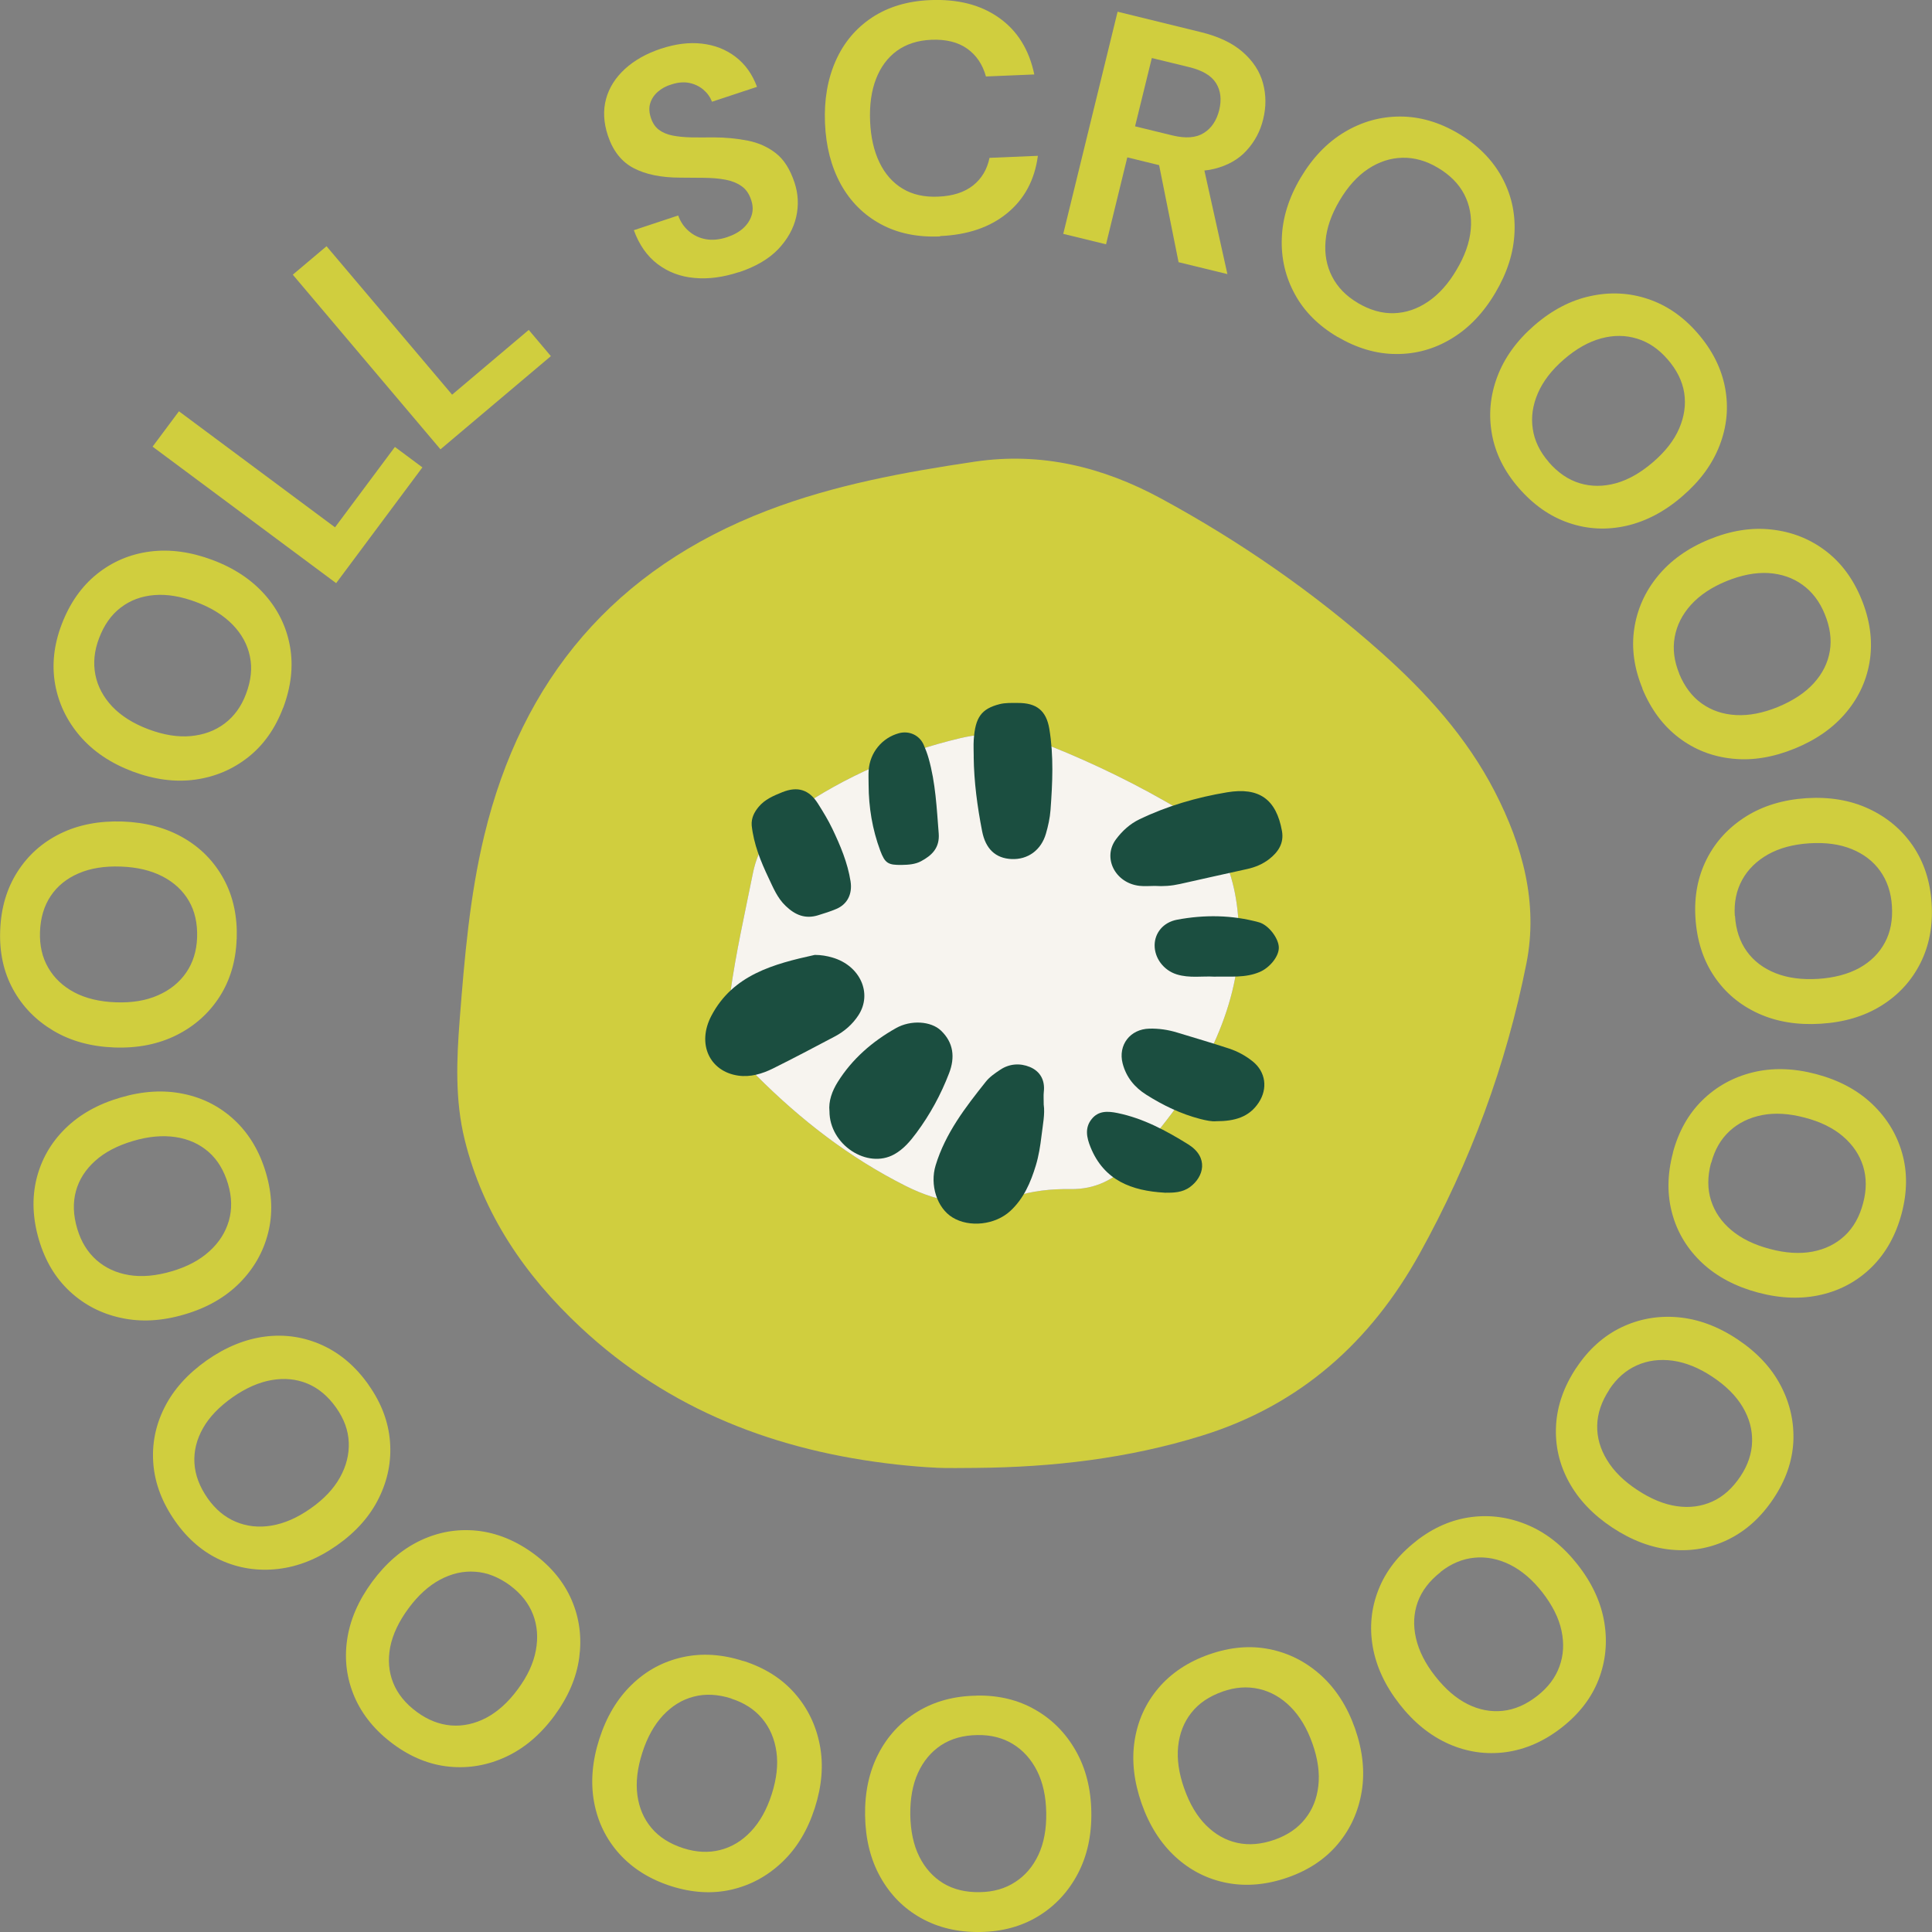 <svg width="93" height="93" viewBox="0 0 93 93" fill="none" xmlns="http://www.w3.org/2000/svg">
<rect x="0" y="0" width="93" height="93" fill="#808080" stroke="none"/>
<path d="M45.073 70.651C44.442 70.624 43.811 70.566 43.181 70.499C37.413 69.863 32.222 67.889 27.949 63.894C25.271 61.392 23.257 58.457 22.369 54.864C21.897 52.948 21.979 51.005 22.13 49.056C22.361 46.095 22.61 43.133 23.307 40.235C25.119 32.685 29.598 27.385 36.947 24.571C40.154 23.343 43.529 22.726 46.922 22.223C50.127 21.748 53.087 22.477 55.895 24C59.696 26.064 63.221 28.507 66.447 31.37C68.645 33.325 70.605 35.485 71.961 38.12C73.297 40.72 74.05 43.474 73.478 46.368C72.503 51.28 70.772 55.951 68.337 60.344C65.989 64.584 62.594 67.639 57.853 69.109C54.308 70.209 50.67 70.628 46.978 70.66C46.345 70.66 45.71 70.68 45.077 70.654L45.073 70.651ZM48.8 57.61C49.686 57.323 50.602 57.225 51.533 57.239C52.721 57.258 53.675 56.774 54.465 55.915C56.039 54.201 57.443 52.375 58.418 50.255C59.187 48.581 59.638 46.835 59.638 45.22C59.645 43.625 59.399 42.319 58.826 41.075C58.404 40.16 57.701 39.522 56.856 39.019C54.829 37.808 52.718 36.774 50.521 35.896C49.113 35.333 47.693 35.183 46.229 35.531C43.358 36.211 40.694 37.36 38.266 39.034C37.19 39.776 36.498 40.762 36.24 42.044C35.856 43.962 35.422 45.866 35.154 47.805C34.941 49.339 35.298 50.657 36.419 51.779C38.545 53.908 40.898 55.734 43.603 57.091C45.26 57.925 46.986 58.194 48.8 57.61Z" fill="#D0CE3E"/>
<path d="M48.8 57.61C49.686 57.323 50.603 57.225 51.533 57.239C52.721 57.258 53.675 56.774 54.466 55.915C56.039 54.2 57.443 52.375 58.418 50.255C59.187 48.581 59.638 46.834 59.638 45.22C59.645 43.625 59.399 42.319 58.826 41.075C58.404 40.16 57.701 39.522 56.856 39.019C54.829 37.808 52.718 36.774 50.521 35.896C49.113 35.333 47.693 35.183 46.229 35.531C43.358 36.211 40.694 37.36 38.266 39.034C37.19 39.776 36.498 40.762 36.24 42.044C35.856 43.962 35.422 45.866 35.154 47.805C34.941 49.339 35.298 50.657 36.419 51.779C38.545 53.908 40.898 55.734 43.603 57.091C45.26 57.925 46.986 58.194 48.8 57.61Z" fill="#F7F4EF"/>
<path d="M39.219 45.966C37.242 46.402 35.283 46.921 34.244 48.895C33.531 50.249 34.16 51.581 35.539 51.777C36.12 51.86 36.691 51.691 37.209 51.433C38.212 50.935 39.2 50.413 40.189 49.89C40.651 49.646 41.041 49.302 41.321 48.872C42.01 47.815 41.399 46.479 40.07 46.093C39.8 46.014 39.523 45.966 39.219 45.966Z" fill="#1B4E40"/>
<path d="M50.241 53.19C50.241 52.904 50.226 52.73 50.245 52.563C50.311 51.998 50.072 51.568 49.571 51.36C49.099 51.166 48.585 51.199 48.14 51.499C47.897 51.662 47.639 51.837 47.46 52.062C46.474 53.299 45.508 54.55 45.038 56.096C44.753 57.033 45.098 58.144 45.85 58.603C46.664 59.103 47.907 58.961 48.631 58.294C49.282 57.693 49.616 56.912 49.863 56.096C50.001 55.64 50.076 55.161 50.133 54.687C50.197 54.153 50.305 53.617 50.243 53.19L50.241 53.19Z" fill="#1B4E40"/>
<path d="M55.59 42.645C55.996 42.672 56.398 42.643 56.796 42.553C57.874 42.309 58.954 42.071 60.034 41.832C60.42 41.748 60.783 41.594 61.09 41.358C61.523 41.021 61.815 40.595 61.71 40.005C61.436 38.475 60.614 37.881 59.067 38.139C57.604 38.383 56.19 38.794 54.85 39.438C54.386 39.661 54.021 40.001 53.726 40.393C53.056 41.281 53.675 42.505 54.844 42.641C55.091 42.67 55.342 42.645 55.592 42.645L55.59 42.645Z" fill="#1B4E40"/>
<path d="M39.928 53.495C39.93 55.102 41.744 56.289 43.047 55.565C43.488 55.321 43.813 54.937 44.11 54.537C44.77 53.649 45.293 52.686 45.687 51.658C45.978 50.903 45.904 50.188 45.295 49.609C44.811 49.148 43.846 49.089 43.133 49.489C41.993 50.13 41.018 50.976 40.325 52.085C40.06 52.508 39.874 53.003 39.928 53.497L39.928 53.495Z" fill="#1B4E40"/>
<path d="M46.87 36.436C46.885 37.641 47.046 38.831 47.276 40.011C47.443 40.87 47.928 41.317 48.693 41.352C49.474 41.386 50.117 40.927 50.348 40.128C50.455 39.759 50.54 39.376 50.568 38.996C50.665 37.691 50.727 36.384 50.511 35.085C50.364 34.203 49.892 33.834 49 33.838C48.705 33.838 48.398 33.824 48.118 33.895C47.235 34.122 46.947 34.532 46.873 35.604C46.854 35.881 46.872 36.159 46.872 36.436L46.87 36.436Z" fill="#1B4E40"/>
<path d="M58.536 53.972C59.44 53.972 60.127 53.776 60.589 53.076C61.034 52.402 60.931 51.599 60.302 51.093C59.96 50.818 59.574 50.609 59.158 50.472C58.331 50.201 57.495 49.955 56.662 49.702C56.227 49.569 55.784 49.504 55.326 49.515C54.402 49.536 53.811 50.305 54.04 51.191C54.213 51.854 54.613 52.342 55.188 52.703C55.994 53.211 56.845 53.622 57.771 53.862C58.059 53.937 58.35 53.993 58.535 53.972L58.536 53.972Z" fill="#1B4E40"/>
<path d="M36.184 39.732C36.281 40.633 36.617 41.463 37.002 42.272C37.225 42.741 37.419 43.226 37.817 43.606C38.272 44.044 38.759 44.25 39.379 44.058C39.676 43.965 39.975 43.875 40.261 43.752C40.789 43.527 41.041 43.032 40.942 42.417C40.8 41.525 40.451 40.699 40.064 39.889C39.866 39.474 39.622 39.078 39.377 38.688C38.953 38.014 38.402 37.833 37.654 38.135C37.237 38.304 36.817 38.479 36.518 38.84C36.302 39.1 36.161 39.382 36.184 39.728L36.184 39.732Z" fill="#1B4E40"/>
<path d="M41.812 37.776C41.816 38.863 41.991 39.924 42.372 40.946C42.601 41.557 42.75 41.646 43.42 41.634C43.735 41.629 44.057 41.605 44.331 41.459C44.86 41.177 45.242 40.81 45.186 40.114C45.089 38.9 45.036 37.683 44.7 36.503C44.638 36.282 44.555 36.063 44.463 35.852C44.261 35.389 43.762 35.162 43.273 35.294C42.457 35.516 41.874 36.227 41.814 37.082C41.799 37.312 41.812 37.545 41.812 37.776Z" fill="#1B4E40"/>
<path d="M56.064 57.414C56.499 57.417 56.915 57.408 57.282 57.139C57.952 56.649 58.198 55.705 57.19 55.081C56.136 54.427 55.038 53.834 53.794 53.578C53.322 53.482 52.877 53.461 52.551 53.866C52.205 54.293 52.31 54.766 52.496 55.225C53.145 56.826 54.479 57.323 56.064 57.412L56.064 57.414Z" fill="#1B4E40"/>
<path d="M58.441 47.013C59.22 46.996 59.941 47.083 60.632 46.79C61.11 46.589 61.564 46.049 61.558 45.612C61.554 45.176 61.071 44.525 60.601 44.396C59.302 44.04 57.979 44.025 56.662 44.271C55.994 44.396 55.59 44.905 55.58 45.487C55.571 46.122 56.014 46.708 56.645 46.904C57.257 47.094 57.886 46.979 58.439 47.013L58.441 47.013Z" fill="#1B4E40"/>
<g clip-path="url(#clip0_357_101)">
<path d="M35.575 13.097C34.815 13.347 34.098 13.444 33.422 13.379C32.742 13.319 32.154 13.092 31.649 12.708C31.145 12.325 30.765 11.779 30.511 11.081L32.645 10.373C32.756 10.678 32.927 10.932 33.163 11.131C33.395 11.33 33.667 11.46 33.978 11.515C34.288 11.571 34.63 11.538 34.996 11.418C35.315 11.312 35.575 11.168 35.773 10.988C35.972 10.808 36.107 10.6 36.181 10.364C36.255 10.132 36.246 9.883 36.158 9.624C36.06 9.323 35.903 9.101 35.685 8.953C35.468 8.805 35.213 8.703 34.913 8.648C34.612 8.592 34.279 8.565 33.904 8.56C33.529 8.555 33.149 8.555 32.751 8.551C31.821 8.551 31.071 8.394 30.492 8.088C29.914 7.783 29.506 7.261 29.261 6.525C29.053 5.896 29.025 5.314 29.173 4.763C29.321 4.218 29.627 3.737 30.085 3.316C30.543 2.9 31.117 2.576 31.802 2.349C32.51 2.113 33.168 2.03 33.783 2.1C34.399 2.169 34.936 2.377 35.403 2.733C35.871 3.089 36.213 3.57 36.44 4.181L34.274 4.897C34.186 4.671 34.047 4.477 33.857 4.315C33.663 4.153 33.441 4.046 33.177 3.991C32.918 3.94 32.635 3.963 32.339 4.06C32.075 4.134 31.853 4.255 31.668 4.416C31.483 4.578 31.363 4.763 31.298 4.976C31.233 5.189 31.247 5.425 31.335 5.684C31.418 5.933 31.548 6.123 31.724 6.252C31.899 6.382 32.117 6.474 32.376 6.525C32.635 6.576 32.932 6.604 33.265 6.613C33.598 6.618 33.959 6.618 34.343 6.613C34.931 6.613 35.482 6.669 35.996 6.77C36.509 6.872 36.958 7.071 37.347 7.376C37.736 7.677 38.032 8.148 38.245 8.787C38.426 9.332 38.453 9.887 38.324 10.451C38.194 11.011 37.903 11.529 37.454 12.001C37 12.472 36.371 12.838 35.565 13.106L35.575 13.097Z" fill="#D0CE3E"/>
<path d="M45.248 11.381C44.156 11.427 43.202 11.228 42.388 10.784C41.573 10.341 40.934 9.702 40.471 8.865C40.013 8.028 39.759 7.052 39.712 5.929C39.666 4.81 39.837 3.811 40.226 2.932C40.615 2.053 41.198 1.36 41.971 0.846C42.749 0.333 43.679 0.051 44.771 0.005C46.104 -0.051 47.211 0.231 48.09 0.856C48.974 1.48 49.539 2.391 49.788 3.584L47.46 3.681C47.298 3.098 46.998 2.654 46.553 2.34C46.109 2.026 45.535 1.887 44.836 1.915C44.174 1.942 43.623 2.123 43.174 2.446C42.725 2.775 42.392 3.223 42.17 3.797C41.948 4.366 41.851 5.045 41.883 5.832C41.916 6.608 42.068 7.27 42.337 7.825C42.605 8.38 42.98 8.801 43.452 9.083C43.924 9.369 44.494 9.494 45.155 9.466C45.859 9.439 46.419 9.258 46.836 8.93C47.252 8.602 47.516 8.158 47.632 7.598L49.96 7.501C49.807 8.653 49.321 9.568 48.493 10.253C47.664 10.937 46.586 11.307 45.257 11.363L45.248 11.381Z" fill="#D0CE3E"/>
<path d="M51.182 11.256L53.797 0.564L57.8 1.545C58.657 1.753 59.333 2.076 59.823 2.507C60.318 2.941 60.642 3.436 60.795 4C60.948 4.56 60.953 5.143 60.804 5.744C60.666 6.313 60.402 6.812 60.008 7.242C59.62 7.672 59.101 7.964 58.462 8.125C57.824 8.287 57.06 8.259 56.176 8.042L54.264 7.575L53.241 11.76L51.177 11.256H51.182ZM54.639 6.081L56.444 6.521C57.078 6.673 57.578 6.636 57.949 6.4C58.319 6.169 58.564 5.799 58.689 5.3C58.809 4.8 58.763 4.37 58.541 4.01C58.319 3.649 57.893 3.39 57.25 3.233L55.445 2.793L54.639 6.077V6.081ZM56.731 12.616L55.681 7.376L57.912 7.922L59.083 13.194L56.727 12.62L56.731 12.616Z" fill="#D0CE3E"/>
<path d="M64.382 16.218C63.47 15.677 62.785 14.998 62.332 14.165C61.878 13.337 61.665 12.435 61.702 11.464C61.735 10.493 62.035 9.522 62.609 8.555C63.183 7.589 63.887 6.858 64.72 6.359C65.558 5.859 66.446 5.61 67.395 5.61C68.34 5.61 69.27 5.878 70.182 6.414C71.112 6.965 71.806 7.654 72.274 8.491C72.737 9.323 72.949 10.225 72.903 11.191C72.862 12.158 72.556 13.124 71.982 14.091C71.413 15.058 70.709 15.793 69.885 16.292C69.057 16.796 68.168 17.046 67.21 17.041C66.257 17.041 65.312 16.759 64.382 16.214V16.218ZM65.354 14.581C65.942 14.928 66.525 15.095 67.099 15.076C67.678 15.058 68.224 14.873 68.742 14.521C69.26 14.17 69.719 13.661 70.112 12.99C70.515 12.315 70.742 11.668 70.797 11.048C70.853 10.428 70.746 9.864 70.483 9.355C70.219 8.847 69.793 8.417 69.205 8.07C68.645 7.737 68.076 7.58 67.502 7.594C66.928 7.607 66.377 7.788 65.859 8.13C65.34 8.472 64.877 8.986 64.479 9.661C64.086 10.327 63.859 10.974 63.808 11.603C63.753 12.227 63.859 12.801 64.123 13.314C64.387 13.827 64.799 14.253 65.359 14.581H65.354Z" fill="#D0CE3E"/>
<path d="M73.107 23.488C72.413 22.688 71.982 21.823 71.816 20.894C71.649 19.964 71.732 19.044 72.075 18.133C72.417 17.222 73.01 16.399 73.857 15.663C74.704 14.928 75.606 14.456 76.555 14.253C77.508 14.045 78.43 14.091 79.328 14.392C80.225 14.692 81.022 15.238 81.716 16.038C82.424 16.852 82.864 17.731 83.04 18.669C83.216 19.608 83.127 20.528 82.78 21.43C82.433 22.337 81.836 23.155 80.984 23.886C80.138 24.621 79.24 25.093 78.295 25.31C77.351 25.523 76.425 25.481 75.523 25.172C74.62 24.866 73.815 24.302 73.107 23.488ZM74.546 22.239C74.991 22.753 75.49 23.095 76.046 23.262C76.601 23.428 77.175 23.428 77.782 23.262C78.388 23.095 78.98 22.753 79.568 22.249C80.165 21.735 80.587 21.194 80.832 20.621C81.077 20.047 81.16 19.483 81.073 18.915C80.984 18.346 80.716 17.805 80.267 17.291C79.841 16.801 79.355 16.468 78.805 16.302C78.254 16.131 77.68 16.126 77.078 16.288C76.476 16.45 75.875 16.787 75.282 17.3C74.694 17.809 74.278 18.35 74.028 18.928C73.778 19.506 73.695 20.08 73.783 20.649C73.866 21.218 74.125 21.749 74.551 22.239H74.546Z" fill="#D0CE3E"/>
<path d="M79.064 33.144C78.661 32.164 78.527 31.207 78.666 30.272C78.804 29.338 79.179 28.492 79.795 27.738C80.41 26.984 81.234 26.392 82.271 25.967C83.308 25.541 84.312 25.38 85.28 25.491C86.247 25.597 87.108 25.935 87.862 26.503C88.617 27.072 89.195 27.845 89.598 28.825C90.01 29.824 90.144 30.795 90.015 31.738C89.88 32.682 89.505 33.528 88.885 34.273C88.27 35.017 87.441 35.605 86.4 36.03C85.363 36.455 84.359 36.622 83.396 36.52C82.433 36.423 81.568 36.086 80.809 35.507C80.049 34.929 79.466 34.139 79.054 33.14L79.064 33.144ZM80.827 32.423C81.086 33.052 81.452 33.537 81.924 33.87C82.396 34.203 82.942 34.388 83.572 34.421C84.197 34.453 84.868 34.324 85.59 34.028C86.316 33.727 86.89 33.348 87.307 32.89C87.724 32.432 87.983 31.919 88.08 31.35C88.177 30.781 88.094 30.184 87.835 29.556C87.589 28.954 87.233 28.487 86.765 28.15C86.298 27.812 85.752 27.627 85.132 27.585C84.507 27.549 83.836 27.678 83.104 27.974C82.387 28.27 81.818 28.649 81.396 29.116C80.975 29.583 80.716 30.101 80.614 30.67C80.512 31.239 80.586 31.822 80.832 32.423H80.827Z" fill="#D0CE3E"/>
<path d="M81.614 44.202C81.544 43.143 81.73 42.194 82.156 41.353C82.581 40.511 83.211 39.831 84.035 39.309C84.859 38.791 85.831 38.495 86.951 38.421C88.071 38.352 89.07 38.518 89.954 38.93C90.838 39.341 91.547 39.938 92.079 40.715C92.611 41.496 92.912 42.412 92.981 43.471C93.051 44.548 92.87 45.515 92.44 46.366C92.01 47.217 91.385 47.897 90.561 48.41C89.737 48.923 88.765 49.21 87.645 49.279C86.525 49.349 85.525 49.187 84.641 48.785C83.757 48.382 83.049 47.79 82.516 46.999C81.984 46.209 81.683 45.275 81.614 44.197V44.202ZM83.516 44.081C83.558 44.761 83.752 45.335 84.09 45.802C84.428 46.269 84.891 46.616 85.474 46.847C86.057 47.078 86.733 47.166 87.511 47.12C88.297 47.069 88.959 46.893 89.505 46.593C90.047 46.292 90.454 45.885 90.727 45.381C91.001 44.877 91.116 44.28 91.07 43.6C91.028 42.953 90.838 42.393 90.505 41.926C90.172 41.459 89.714 41.108 89.135 40.872C88.557 40.636 87.876 40.544 87.09 40.594C86.317 40.645 85.655 40.821 85.104 41.131C84.558 41.441 84.141 41.848 83.863 42.352C83.586 42.856 83.465 43.434 83.507 44.086L83.516 44.081Z" fill="#D0CE3E"/>
<path d="M80.526 55.49C80.799 54.468 81.272 53.622 81.947 52.961C82.623 52.299 83.433 51.851 84.377 51.619C85.321 51.388 86.34 51.416 87.423 51.703C88.506 51.989 89.404 52.466 90.112 53.136C90.82 53.807 91.301 54.593 91.561 55.504C91.82 56.41 91.811 57.377 91.542 58.404C91.264 59.449 90.788 60.304 90.112 60.98C89.436 61.65 88.626 62.099 87.682 62.321C86.738 62.543 85.724 62.51 84.641 62.224C83.558 61.937 82.66 61.465 81.947 60.804C81.239 60.142 80.753 59.356 80.499 58.436C80.244 57.516 80.253 56.535 80.531 55.49H80.526ZM82.364 55.976C82.188 56.632 82.188 57.238 82.364 57.789C82.54 58.339 82.864 58.815 83.345 59.218C83.826 59.62 84.437 59.92 85.192 60.119C85.951 60.323 86.636 60.364 87.251 60.249C87.862 60.133 88.376 59.879 88.797 59.486C89.219 59.093 89.515 58.566 89.686 57.909C89.853 57.28 89.853 56.693 89.686 56.142C89.515 55.592 89.195 55.116 88.723 54.709C88.251 54.302 87.636 53.996 86.872 53.798C86.122 53.599 85.437 53.557 84.822 53.677C84.206 53.798 83.683 54.052 83.257 54.445C82.831 54.838 82.54 55.347 82.373 55.976H82.364Z" fill="#D0CE3E"/>
<path d="M75.879 65.844C76.462 64.961 77.184 64.314 78.031 63.902C78.883 63.491 79.795 63.324 80.762 63.407C81.734 63.491 82.688 63.842 83.623 64.462C84.558 65.082 85.257 65.821 85.71 66.682C86.164 67.542 86.367 68.444 86.326 69.387C86.279 70.33 85.965 71.241 85.377 72.125C84.78 73.026 84.053 73.683 83.197 74.104C82.341 74.525 81.429 74.687 80.466 74.599C79.503 74.511 78.55 74.15 77.615 73.535C76.68 72.915 75.981 72.18 75.518 71.329C75.055 70.478 74.852 69.577 74.903 68.624C74.954 67.671 75.278 66.746 75.875 65.844H75.879ZM77.467 66.894C77.092 67.463 76.897 68.037 76.884 68.61C76.87 69.188 77.027 69.743 77.356 70.279C77.68 70.816 78.166 71.297 78.814 71.722C79.471 72.157 80.105 72.416 80.721 72.504C81.336 72.592 81.906 72.513 82.429 72.277C82.952 72.041 83.4 71.635 83.78 71.066C84.141 70.525 84.326 69.965 84.34 69.392C84.354 68.818 84.206 68.263 83.886 67.727C83.567 67.19 83.081 66.705 82.424 66.27C81.776 65.84 81.142 65.586 80.517 65.498C79.892 65.415 79.318 65.488 78.791 65.724C78.263 65.96 77.819 66.349 77.462 66.89L77.467 66.894Z" fill="#D0CE3E"/>
<path d="M68.164 74.183C68.997 73.531 69.885 73.147 70.825 73.026C71.765 72.906 72.681 73.04 73.574 73.424C74.468 73.808 75.259 74.446 75.953 75.329C76.643 76.213 77.069 77.138 77.226 78.095C77.384 79.057 77.291 79.977 76.948 80.856C76.606 81.735 76.013 82.502 75.18 83.154C74.329 83.82 73.431 84.213 72.482 84.343C71.538 84.468 70.621 84.338 69.733 83.945C68.849 83.552 68.057 82.914 67.368 82.031C66.678 81.147 66.248 80.227 66.081 79.274C65.914 78.322 66.007 77.401 66.359 76.513C66.71 75.626 67.312 74.853 68.164 74.187V74.183ZM69.339 75.681C68.802 76.102 68.437 76.583 68.242 77.124C68.048 77.67 68.02 78.243 68.159 78.853C68.298 79.464 68.603 80.074 69.085 80.685C69.571 81.305 70.089 81.753 70.644 82.031C71.2 82.308 71.765 82.414 72.338 82.354C72.912 82.294 73.463 82.054 74 81.633C74.514 81.231 74.87 80.763 75.065 80.222C75.264 79.681 75.296 79.108 75.166 78.497C75.037 77.887 74.727 77.272 74.246 76.652C73.769 76.042 73.246 75.598 72.681 75.316C72.116 75.038 71.547 74.927 70.973 74.983C70.399 75.038 69.853 75.265 69.344 75.667L69.339 75.681Z" fill="#D0CE3E"/>
<path d="M58.217 79.635C59.217 79.284 60.179 79.2 61.105 79.385C62.031 79.57 62.859 79.987 63.581 80.638C64.303 81.291 64.854 82.146 65.225 83.201C65.595 84.26 65.706 85.268 65.549 86.23C65.391 87.192 65.012 88.033 64.405 88.759C63.799 89.485 62.994 90.022 61.994 90.373C60.976 90.729 59.994 90.817 59.059 90.637C58.124 90.457 57.296 90.036 56.583 89.384C55.87 88.727 55.324 87.871 54.954 86.817C54.584 85.758 54.468 84.75 54.616 83.793C54.764 82.835 55.144 81.993 55.759 81.263C56.375 80.537 57.194 79.991 58.212 79.635H58.217ZM58.846 81.429C58.203 81.656 57.703 81.993 57.347 82.447C56.99 82.9 56.778 83.436 56.713 84.061C56.648 84.685 56.745 85.36 57.004 86.091C57.264 86.831 57.615 87.423 58.055 87.862C58.495 88.302 58.995 88.584 59.555 88.708C60.115 88.833 60.716 88.782 61.36 88.556C61.975 88.338 62.461 88.01 62.818 87.561C63.179 87.113 63.392 86.581 63.461 85.961C63.531 85.342 63.438 84.662 63.174 83.922C62.915 83.191 62.563 82.604 62.119 82.16C61.675 81.716 61.17 81.429 60.605 81.3C60.041 81.17 59.453 81.212 58.842 81.429H58.846Z" fill="#D0CE3E"/>
<path d="M47.011 81.619C48.071 81.6 49.011 81.827 49.83 82.299C50.65 82.766 51.302 83.427 51.783 84.273C52.265 85.12 52.515 86.105 52.533 87.224C52.552 88.343 52.334 89.337 51.881 90.198C51.427 91.058 50.798 91.737 49.992 92.232C49.187 92.727 48.257 92.981 47.197 93C46.118 93.019 45.16 92.792 44.327 92.325C43.494 91.858 42.846 91.196 42.374 90.35C41.902 89.504 41.661 88.519 41.642 87.4C41.624 86.276 41.837 85.286 42.281 84.426C42.725 83.566 43.355 82.886 44.17 82.391C44.984 81.896 45.933 81.637 47.016 81.624L47.011 81.619ZM47.044 83.52C46.364 83.529 45.78 83.695 45.299 84.01C44.818 84.329 44.447 84.773 44.188 85.342C43.929 85.91 43.809 86.586 43.818 87.363C43.832 88.149 43.975 88.819 44.253 89.374C44.531 89.929 44.915 90.355 45.405 90.655C45.896 90.951 46.484 91.095 47.169 91.081C47.822 91.072 48.386 90.91 48.867 90.595C49.349 90.285 49.724 89.846 49.988 89.282C50.251 88.718 50.376 88.043 50.362 87.256C50.349 86.479 50.205 85.813 49.923 85.249C49.641 84.69 49.252 84.255 48.761 83.954C48.27 83.654 47.697 83.506 47.044 83.52Z" fill="#D0CE3E"/>
<path d="M35.792 79.954C36.801 80.278 37.62 80.791 38.245 81.499C38.87 82.206 39.277 83.039 39.462 83.996C39.648 84.953 39.564 85.961 39.222 87.03C38.879 88.098 38.356 88.967 37.648 89.638C36.944 90.308 36.13 90.748 35.209 90.961C34.288 91.173 33.32 91.113 32.311 90.794C31.284 90.466 30.451 89.943 29.812 89.236C29.173 88.523 28.771 87.696 28.595 86.738C28.424 85.786 28.507 84.773 28.849 83.709C29.192 82.641 29.71 81.772 30.409 81.096C31.103 80.421 31.918 79.982 32.848 79.774C33.779 79.566 34.76 79.626 35.787 79.959L35.792 79.954ZM35.209 81.762C34.561 81.554 33.955 81.522 33.395 81.67C32.834 81.813 32.344 82.118 31.913 82.576C31.488 83.034 31.154 83.631 30.918 84.371C30.678 85.12 30.599 85.8 30.682 86.415C30.765 87.03 30.992 87.557 31.363 87.996C31.733 88.436 32.247 88.759 32.895 88.967C33.515 89.166 34.103 89.194 34.658 89.055C35.214 88.916 35.709 88.621 36.139 88.167C36.57 87.714 36.907 87.118 37.148 86.368C37.384 85.628 37.463 84.949 37.375 84.329C37.287 83.705 37.06 83.173 36.69 82.729C36.32 82.285 35.825 81.966 35.204 81.767L35.209 81.762Z" fill="#D0CE3E"/>
<path d="M25.693 74.793C26.544 75.422 27.155 76.171 27.526 77.041C27.896 77.91 28.012 78.83 27.882 79.792C27.752 80.759 27.35 81.688 26.683 82.595C26.017 83.496 25.244 84.153 24.36 84.565C23.476 84.976 22.564 85.134 21.624 85.041C20.685 84.949 19.787 84.588 18.935 83.959C18.065 83.316 17.445 82.558 17.065 81.684C16.69 80.805 16.57 79.889 16.709 78.932C16.848 77.975 17.25 77.045 17.917 76.139C18.583 75.237 19.352 74.576 20.227 74.159C21.101 73.743 22.013 73.586 22.962 73.683C23.911 73.785 24.823 74.155 25.693 74.793ZM24.563 76.324C24.013 75.921 23.453 75.695 22.874 75.658C22.295 75.616 21.735 75.746 21.18 76.042C20.629 76.338 20.12 76.8 19.662 77.424C19.194 78.058 18.903 78.678 18.782 79.288C18.667 79.899 18.713 80.472 18.926 81.004C19.139 81.536 19.518 82.007 20.069 82.41C20.592 82.794 21.143 83.011 21.712 83.057C22.286 83.103 22.851 82.978 23.402 82.692C23.952 82.4 24.466 81.943 24.929 81.309C25.392 80.685 25.679 80.065 25.794 79.445C25.91 78.826 25.864 78.252 25.656 77.711C25.447 77.175 25.082 76.712 24.559 76.324H24.563Z" fill="#D0CE3E"/>
<path d="M17.75 66.677C18.361 67.542 18.699 68.448 18.773 69.392C18.847 70.335 18.667 71.241 18.236 72.115C17.806 72.99 17.13 73.748 16.214 74.391C15.297 75.034 14.353 75.413 13.386 75.524C12.418 75.635 11.502 75.496 10.641 75.108C9.78 74.719 9.044 74.095 8.433 73.225C7.813 72.342 7.461 71.426 7.382 70.474C7.304 69.521 7.484 68.615 7.919 67.75C8.354 66.885 9.035 66.131 9.951 65.484C10.868 64.841 11.812 64.457 12.77 64.337C13.733 64.217 14.649 64.36 15.515 64.753C16.385 65.151 17.13 65.789 17.75 66.672V66.677ZM16.19 67.773C15.797 67.213 15.334 66.825 14.802 66.603C14.27 66.381 13.691 66.326 13.075 66.432C12.46 66.538 11.83 66.816 11.196 67.26C10.553 67.713 10.076 68.208 9.771 68.749C9.465 69.29 9.326 69.849 9.359 70.423C9.391 70.996 9.604 71.561 9.993 72.12C10.368 72.652 10.817 73.031 11.349 73.253C11.877 73.475 12.451 73.54 13.066 73.438C13.682 73.336 14.311 73.064 14.955 72.61C15.589 72.166 16.061 71.667 16.366 71.117C16.672 70.566 16.811 70.007 16.788 69.429C16.764 68.85 16.561 68.3 16.186 67.768L16.19 67.773Z" fill="#D0CE3E"/>
<path d="M12.802 56.461C13.103 57.479 13.136 58.441 12.904 59.356C12.673 60.272 12.21 61.077 11.525 61.766C10.835 62.455 9.956 62.959 8.877 63.273C7.799 63.592 6.785 63.648 5.832 63.44C4.878 63.236 4.059 62.811 3.365 62.168C2.671 61.525 2.175 60.697 1.874 59.68C1.569 58.644 1.532 57.664 1.759 56.739C1.99 55.814 2.448 55.009 3.138 54.329C3.828 53.65 4.712 53.15 5.79 52.836C6.869 52.517 7.878 52.456 8.831 52.655C9.78 52.849 10.604 53.275 11.298 53.927C11.992 54.579 12.497 55.425 12.802 56.461ZM10.979 56.998C10.784 56.346 10.474 55.828 10.039 55.449C9.604 55.069 9.076 54.829 8.456 54.736C7.836 54.644 7.156 54.699 6.41 54.921C5.656 55.143 5.045 55.462 4.582 55.879C4.119 56.295 3.809 56.776 3.656 57.331C3.504 57.886 3.522 58.487 3.717 59.144C3.902 59.768 4.207 60.267 4.638 60.651C5.068 61.03 5.591 61.276 6.207 61.377C6.822 61.479 7.507 61.419 8.262 61.197C9.007 60.98 9.613 60.656 10.076 60.235C10.544 59.814 10.854 59.324 11.016 58.769C11.173 58.214 11.164 57.627 10.979 57.002V56.998Z" fill="#D0CE3E"/>
<path d="M11.391 45.205C11.354 46.264 11.076 47.189 10.567 47.984C10.053 48.78 9.363 49.395 8.493 49.83C7.623 50.264 6.623 50.463 5.503 50.422C4.383 50.38 3.402 50.112 2.564 49.612C1.726 49.113 1.083 48.452 0.629 47.624C0.176 46.796 -0.032 45.853 0.009 44.794C0.046 43.716 0.324 42.773 0.838 41.968C1.351 41.163 2.041 40.548 2.911 40.123C3.781 39.697 4.781 39.508 5.901 39.545C7.021 39.586 8.003 39.85 8.84 40.336C9.678 40.821 10.322 41.487 10.775 42.324C11.229 43.166 11.432 44.123 11.395 45.2L11.391 45.205ZM9.488 45.136C9.511 44.456 9.382 43.864 9.09 43.364C8.799 42.865 8.373 42.472 7.817 42.185C7.262 41.899 6.596 41.741 5.818 41.714C5.031 41.686 4.355 41.792 3.781 42.042C3.212 42.287 2.763 42.648 2.444 43.124C2.124 43.6 1.949 44.178 1.925 44.858C1.902 45.506 2.032 46.084 2.319 46.579C2.606 47.078 3.022 47.471 3.573 47.767C4.124 48.059 4.795 48.22 5.577 48.248C6.355 48.276 7.031 48.165 7.605 47.91C8.178 47.661 8.632 47.295 8.961 46.819C9.289 46.343 9.465 45.779 9.488 45.131V45.136Z" fill="#D0CE3E"/>
<path d="M13.626 34.074C13.251 35.063 12.696 35.854 11.955 36.442C11.215 37.029 10.363 37.394 9.4 37.528C8.438 37.662 7.429 37.528 6.378 37.135C5.327 36.737 4.485 36.169 3.851 35.433C3.217 34.694 2.819 33.861 2.652 32.931C2.49 32.002 2.592 31.04 2.971 30.05C3.356 29.042 3.916 28.238 4.661 27.636C5.401 27.04 6.258 26.674 7.216 26.55C8.178 26.425 9.183 26.564 10.233 26.957C11.284 27.35 12.127 27.919 12.765 28.645C13.404 29.375 13.802 30.208 13.964 31.146C14.126 32.085 14.01 33.061 13.631 34.074H13.626ZM11.844 33.399C12.085 32.76 12.15 32.159 12.029 31.595C11.914 31.031 11.636 30.522 11.201 30.073C10.766 29.625 10.187 29.26 9.461 28.987C8.725 28.709 8.049 28.594 7.429 28.645C6.808 28.695 6.272 28.894 5.813 29.246C5.355 29.593 5.008 30.087 4.767 30.726C4.536 31.331 4.48 31.919 4.591 32.483C4.702 33.047 4.976 33.556 5.401 34.009C5.832 34.462 6.41 34.828 7.146 35.105C7.873 35.378 8.549 35.489 9.174 35.433C9.798 35.378 10.345 35.179 10.807 34.832C11.27 34.485 11.617 34.009 11.844 33.399Z" fill="#D0CE3E"/>
<path d="M16.181 28.071L7.345 21.5L8.614 19.798L16.126 25.384L19.009 21.514L20.333 22.498L16.181 28.071Z" fill="#D0CE3E"/>
<path d="M21.203 21.629L14.094 13.222L15.718 11.853L21.763 18.998L25.452 15.881L26.517 17.143L21.203 21.629Z" fill="#D0CE3E"/>
</g>
<defs>
<clipPath id="clip0_357_101">
<rect width="93" height="93" fill="white"/>
</clipPath>
</defs>
</svg>
